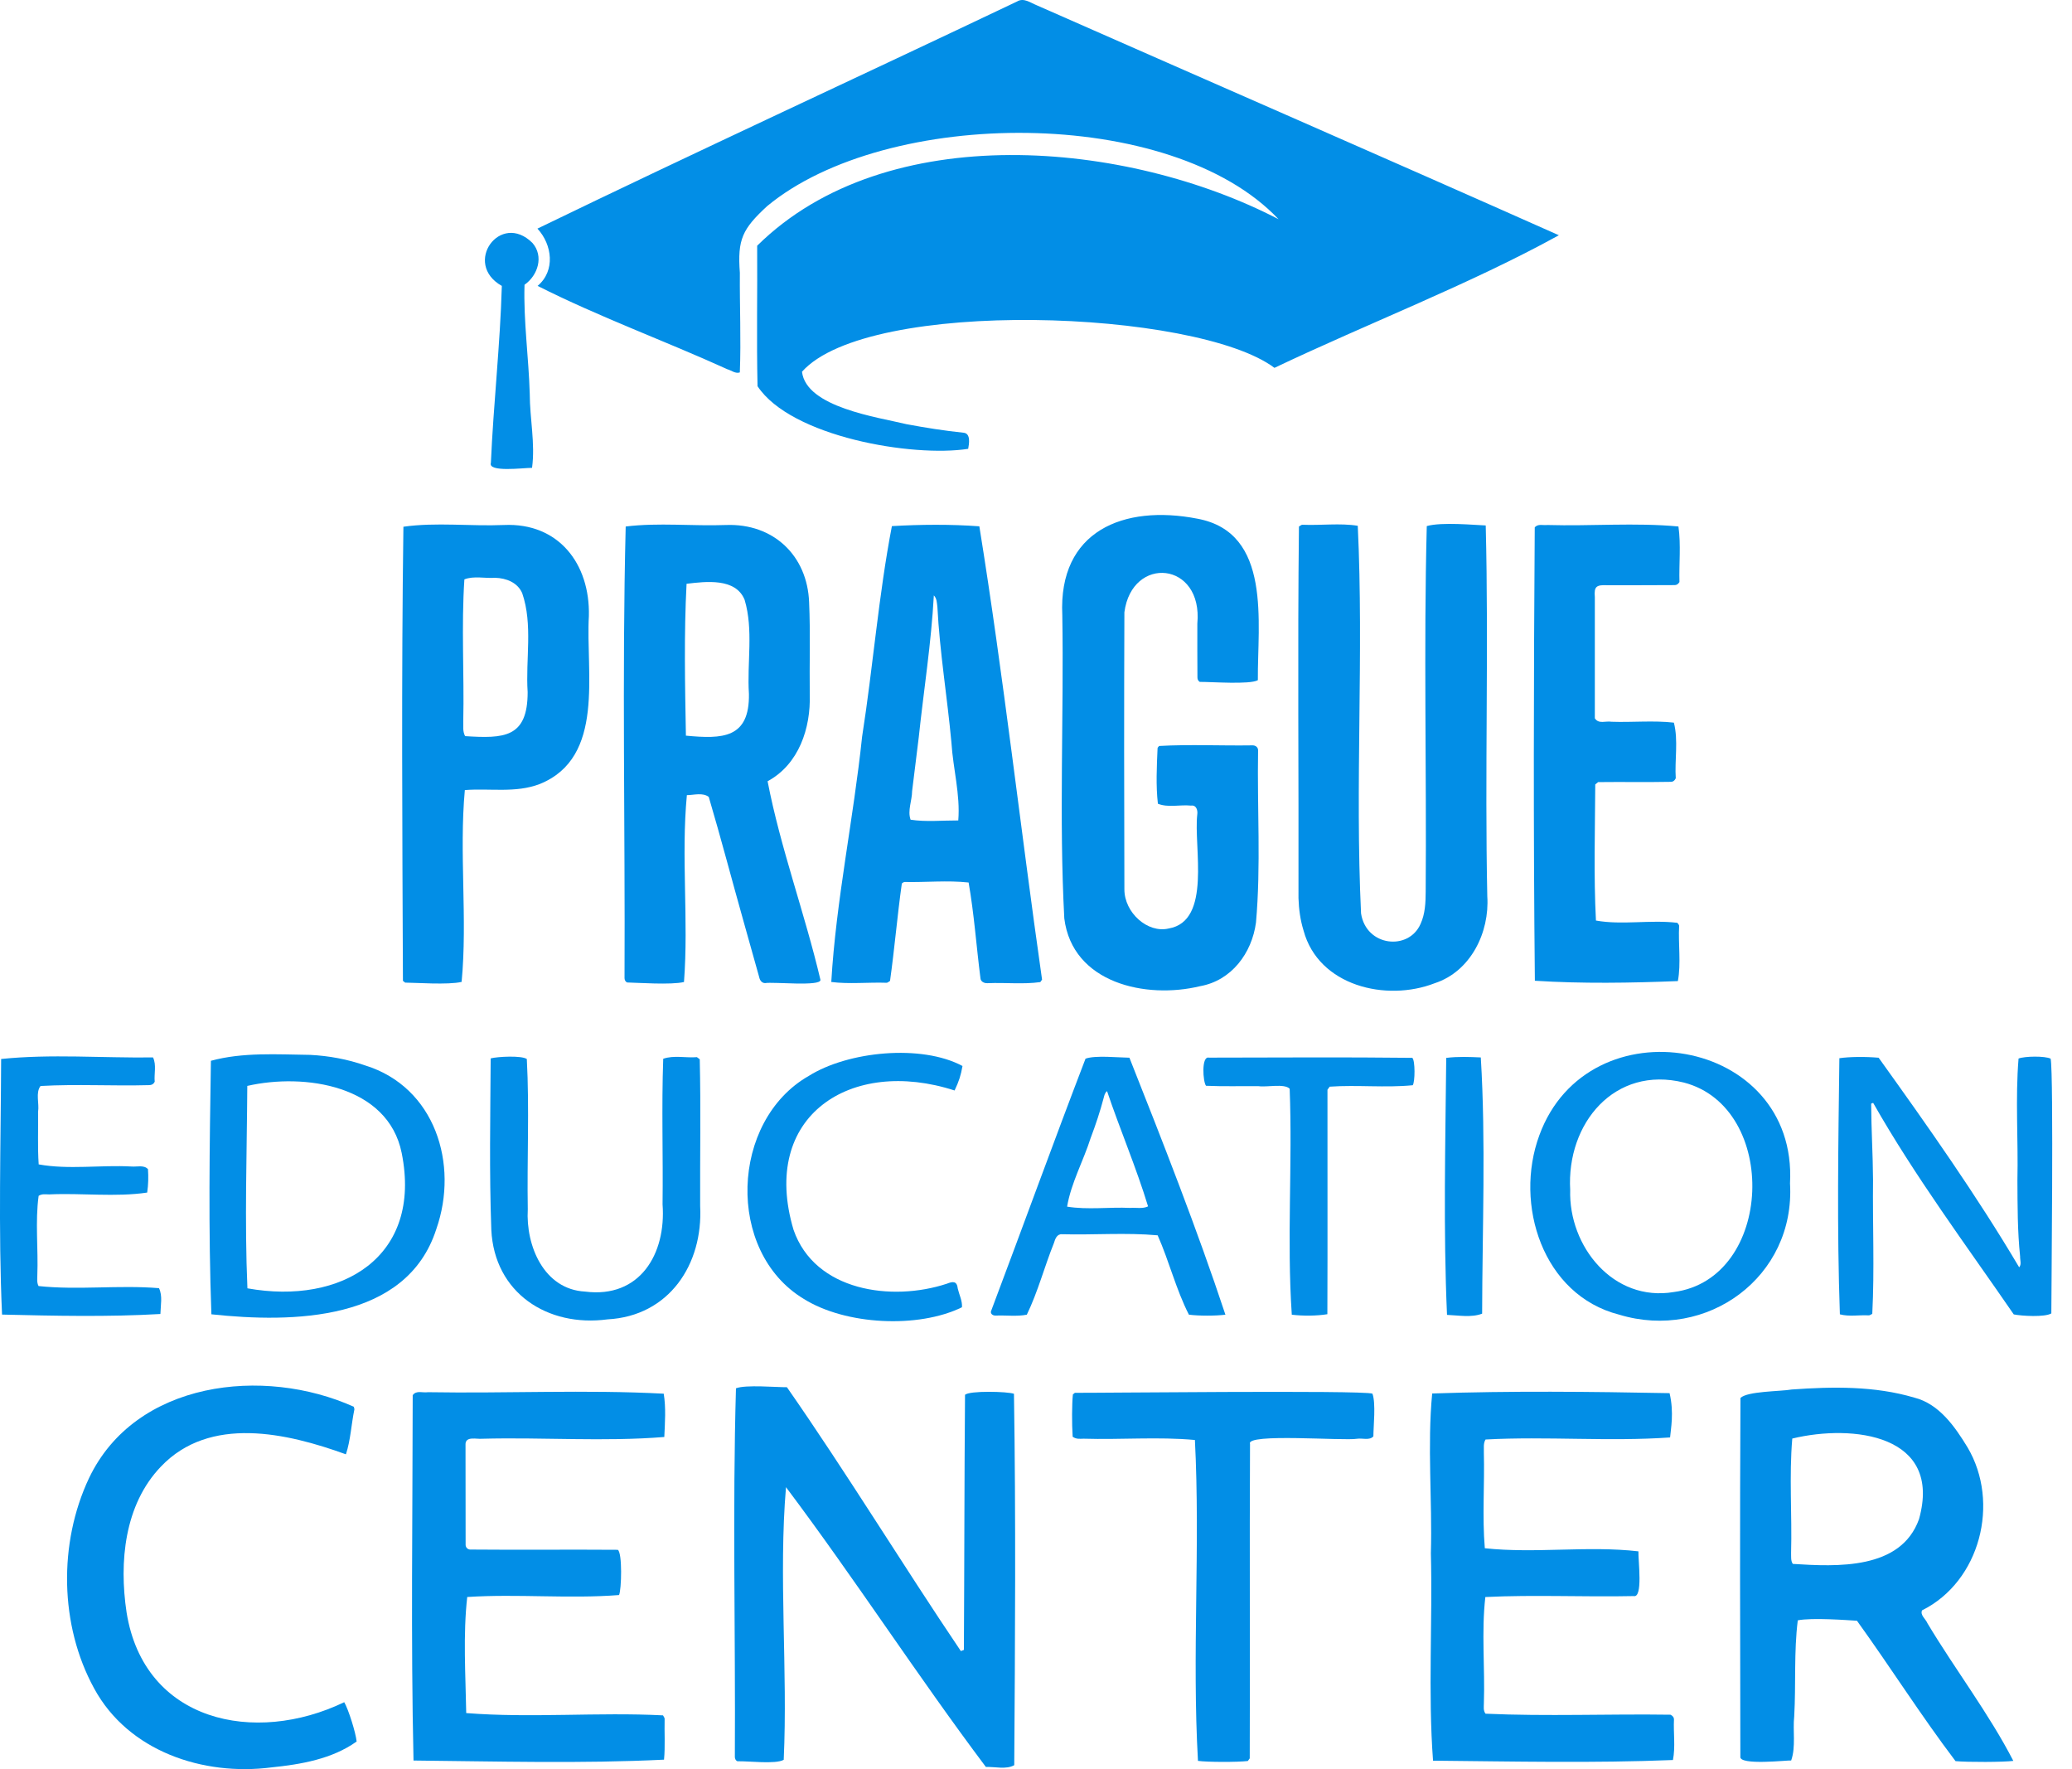 <?xml version="1.0" encoding="UTF-8"?>
<svg xmlns="http://www.w3.org/2000/svg" width="82" height="70" viewBox="0 0 82 70" fill="none">
  <path d="M31.739 14.709C31.905 16.116 34.73 16.506 35.875 16.784C36.624 16.924 37.377 17.044 38.135 17.122C38.428 17.151 38.351 17.569 38.316 17.759C36.12 18.103 31.305 17.285 29.98 15.281C29.938 13.457 29.978 11.546 29.965 9.723C35.092 4.657 44.631 5.57 50.599 8.674C46.358 4.181 35.097 4.234 30.36 8.156C29.385 9.057 29.18 9.466 29.28 10.794C29.27 12.107 29.331 13.426 29.279 14.736C29.103 14.795 28.947 14.656 28.782 14.609C26.3 13.481 23.691 12.533 21.276 11.312C21.986 10.717 21.857 9.68 21.269 9.046C27.564 5.995 33.931 3.068 40.251 0.059C40.513 -0.103 40.783 0.11 41.026 0.207C47.913 3.244 54.817 6.248 61.693 9.308C58.187 11.242 54.14 12.792 50.437 14.555C47.361 12.247 34.357 11.763 31.739 14.709Z" fill="#028EE6"></path>
  <path d="M49.78 26.913C49.463 27.093 47.958 26.978 47.481 26.981C47.414 26.939 47.389 26.876 47.389 26.804C47.386 26.094 47.382 25.384 47.385 24.674C47.616 22.213 44.797 21.959 44.498 24.226C44.484 27.88 44.486 31.535 44.498 35.189C44.496 36.107 45.413 36.937 46.252 36.738C47.964 36.446 47.233 33.505 47.382 32.231C47.408 32.061 47.345 31.844 47.133 31.876C46.696 31.83 46.238 31.966 45.824 31.802C45.741 31.086 45.78 30.329 45.811 29.604C45.813 29.575 45.849 29.548 45.873 29.516C47.093 29.448 48.329 29.511 49.554 29.492C49.689 29.483 49.797 29.572 49.789 29.7C49.749 31.965 49.906 34.246 49.706 36.502C49.544 37.716 48.735 38.799 47.498 39.02C45.345 39.543 42.441 38.9 42.12 36.34C41.908 32.353 42.106 28.337 42.041 24.341C41.879 21.005 44.469 19.955 47.386 20.523C50.355 21.072 49.76 24.66 49.78 26.913Z" fill="#028EE6"></path>
  <path d="M27.069 38.856C26.559 38.978 25.224 38.882 24.817 38.874C24.748 38.84 24.721 38.777 24.716 38.707C24.744 32.755 24.614 26.768 24.762 20.833C26.06 20.672 27.421 20.823 28.739 20.773C30.601 20.705 31.953 21.977 32.021 23.835C32.075 25.045 32.031 26.259 32.046 27.471C32.091 28.809 31.615 30.244 30.378 30.912C30.885 33.546 31.851 36.14 32.469 38.769C32.502 39.043 30.591 38.842 30.28 38.899C30.145 38.898 30.07 38.784 30.046 38.665C29.846 37.949 29.642 37.233 29.443 36.516C28.974 34.858 28.538 33.183 28.049 31.531C27.807 31.351 27.469 31.458 27.183 31.462C26.952 33.897 27.256 36.406 27.069 38.856ZM27.145 29.108C28.593 29.246 29.668 29.22 29.639 27.455C29.559 26.224 29.825 24.927 29.469 23.735C29.117 22.859 27.929 23.008 27.171 23.099C27.067 25.079 27.109 27.111 27.145 29.108Z" fill="#028EE6"></path>
  <path d="M58.798 20.791C58.92 25.675 58.757 30.575 58.86 35.463C58.955 36.894 58.203 38.437 56.784 38.902C54.857 39.652 52.18 39.011 51.589 36.821C51.46 36.405 51.402 35.976 51.388 35.541C51.4 30.639 51.35 25.734 51.406 20.834C51.456 20.807 51.499 20.763 51.543 20.763C52.266 20.796 53.036 20.69 53.734 20.804C53.976 25.88 53.621 31.049 53.864 36.142C54.065 37.457 55.752 37.628 56.219 36.557C56.401 36.162 56.42 35.716 56.422 35.286C56.46 30.466 56.341 25.625 56.465 20.816C57.056 20.646 58.386 20.777 58.798 20.791Z" fill="#028EE6"></path>
  <path d="M35.297 20.817C36.429 20.751 37.633 20.741 38.758 20.825C39.717 26.763 40.387 32.797 41.24 38.762C41.21 38.804 41.19 38.831 41.17 38.859C40.496 38.954 39.784 38.872 39.097 38.902C38.941 38.913 38.803 38.835 38.8 38.692C38.639 37.435 38.552 36.165 38.333 34.918C37.497 34.827 36.638 34.916 35.795 34.897C35.765 34.897 35.735 34.929 35.691 34.954C35.511 36.229 35.404 37.524 35.223 38.813C35.174 38.84 35.131 38.886 35.088 38.886C34.363 38.861 33.607 38.945 32.898 38.855C33.086 35.638 33.78 32.382 34.118 29.15C34.551 26.384 34.77 23.553 35.297 20.817ZM37.924 32.463C38.009 31.439 37.716 30.409 37.653 29.381C37.488 27.587 37.19 25.808 37.097 24.008C37.074 23.85 37.08 23.684 36.957 23.558C36.855 25.446 36.557 27.308 36.358 29.189C36.274 29.893 36.184 30.598 36.097 31.302C36.095 31.676 35.908 32.079 36.037 32.434C36.644 32.527 37.27 32.461 37.924 32.463Z" fill="#028EE6"></path>
  <path d="M38.191 55.191C38.355 55.019 39.878 55.056 40.128 55.149C40.204 60.038 40.173 64.953 40.139 69.844C39.821 70.025 39.377 69.901 39.017 69.915C36.298 66.296 33.825 62.461 31.106 58.844C30.809 62.344 31.18 66.068 31.016 69.631C30.701 69.817 29.588 69.674 29.181 69.69C29.11 69.653 29.085 69.589 29.082 69.519C29.11 64.662 28.987 59.773 29.126 54.932C29.508 54.781 30.741 54.894 31.143 54.889C33.518 58.299 35.696 61.878 38.026 65.329C38.076 65.31 38.105 65.299 38.146 65.283C38.166 61.914 38.164 58.539 38.191 55.191Z" fill="#028EE6"></path>
  <path d="M68.879 55.314C69.158 55.042 70.454 55.059 70.91 54.979C72.53 54.864 74.185 54.835 75.758 55.3C76.74 55.547 77.366 56.447 77.866 57.269C79.162 59.457 78.366 62.573 76.066 63.718C75.98 63.907 76.214 64.062 76.279 64.228C77.373 66.056 78.712 67.799 79.678 69.674C79.315 69.724 77.873 69.73 77.391 69.684C76.03 67.89 74.81 65.959 73.49 64.129C73.104 64.106 71.718 64 71.148 64.113C70.991 65.36 71.078 66.645 71.007 67.906C70.944 68.481 71.078 69.116 70.886 69.659C70.792 69.639 68.807 69.872 68.875 69.502C68.864 64.773 68.854 60.042 68.879 55.314ZM70.93 56.92C70.802 58.413 70.924 59.939 70.883 61.444C70.889 61.589 70.864 61.756 70.951 61.88C72.698 61.99 75.225 62.121 75.945 60.111C76.884 56.761 73.327 56.341 70.93 56.92Z" fill="#028EE6"></path>
  <path d="M18.396 31.261C18.167 33.761 18.505 36.358 18.269 38.851C17.736 38.978 16.436 38.88 16.035 38.88C16.008 38.859 15.981 38.838 15.946 38.81C15.922 32.828 15.883 26.815 15.965 20.842C17.257 20.657 18.626 20.829 19.942 20.773C22.108 20.675 23.354 22.311 23.305 24.371C23.172 26.607 23.969 29.969 21.358 31.023C20.405 31.387 19.394 31.184 18.396 31.261ZM18.406 29.127C19.937 29.224 20.884 29.202 20.882 27.385C20.796 26.09 21.095 24.713 20.666 23.469C20.481 23.046 20.035 22.876 19.599 22.862C19.2 22.892 18.748 22.777 18.378 22.925C18.255 24.782 18.374 26.666 18.334 28.534C18.344 28.749 18.301 28.918 18.406 29.127Z" fill="#028EE6"></path>
  <path d="M16.365 69.66C16.257 64.861 16.329 60.016 16.333 55.205C16.472 55 16.732 55.119 16.935 55.086C20.039 55.14 23.181 54.98 26.267 55.145C26.359 55.697 26.316 56.294 26.29 56.858C23.92 57.051 21.474 56.864 19.079 56.928C18.864 56.95 18.438 56.82 18.423 57.132C18.423 58.465 18.424 59.799 18.427 61.133C18.432 61.242 18.525 61.321 18.633 61.312C20.572 61.33 22.511 61.307 24.45 61.322C24.634 61.446 24.597 62.9 24.499 63.112C22.514 63.268 20.483 63.059 18.491 63.19C18.322 64.678 18.425 66.271 18.451 67.782C21.017 67.986 23.655 67.74 26.239 67.873C26.262 67.92 26.303 67.965 26.303 68.009C26.289 68.547 26.33 69.094 26.279 69.626C23.008 69.787 19.656 69.693 16.365 69.66Z" fill="#028EE6"></path>
  <path d="M64.841 61.383C64.831 61.773 65.028 63.239 64.651 63.153C62.696 63.195 60.731 63.095 58.783 63.191C58.624 64.567 58.772 66 58.725 67.395C58.726 67.529 58.693 67.672 58.789 67.807C61.212 67.917 63.683 67.811 66.114 67.847C66.214 67.902 66.248 67.962 66.248 68.034C66.222 68.567 66.31 69.118 66.207 69.64C63.065 69.767 59.865 69.696 56.713 69.666C56.511 66.964 56.698 64.187 56.627 61.46C56.687 59.362 56.48 57.209 56.679 55.137C59.789 55.03 62.959 55.064 66.074 55.124C66.257 55.9 66.12 56.553 66.094 56.876C63.682 57.047 61.212 56.826 58.79 56.958C58.695 57.12 58.732 57.291 58.724 57.468C58.757 58.731 58.657 60.006 58.762 61.26C60.758 61.476 62.847 61.153 64.841 61.383Z" fill="#028EE6"></path>
  <path d="M60.743 38.806C60.681 32.836 60.697 26.839 60.738 20.869C60.863 20.714 61.068 20.794 61.237 20.773C62.96 20.824 64.721 20.671 66.425 20.832C66.528 21.557 66.444 22.326 66.465 23.031C66.405 23.126 66.342 23.151 66.27 23.151C65.386 23.159 64.502 23.154 63.619 23.157C63.187 23.137 63.078 23.194 63.116 23.624C63.116 25.218 63.116 26.828 63.116 28.42C63.267 28.662 63.548 28.517 63.776 28.558C64.592 28.587 65.438 28.501 66.244 28.593C66.427 29.296 66.27 30.097 66.319 30.796C66.266 30.898 66.207 30.933 66.134 30.935C65.178 30.954 64.2 30.934 63.246 30.946C63.198 30.985 63.172 31.006 63.133 31.038C63.124 32.825 63.068 34.649 63.16 36.424C64.206 36.611 65.315 36.384 66.382 36.514C66.403 36.548 66.452 36.59 66.452 36.631C66.413 37.349 66.533 38.133 66.402 38.819C64.537 38.894 62.608 38.925 60.743 38.806Z" fill="#028EE6"></path>
  <path d="M13.623 67.352C13.79 67.635 14.079 68.557 14.114 68.907C13.146 69.601 11.904 69.814 10.74 69.932C8.039 70.28 5.08 69.299 3.726 66.808C2.357 64.311 2.31 61.059 3.521 58.49C5.356 54.63 10.44 54.059 14.001 55.662C14.011 55.705 14.029 55.74 14.024 55.771C13.902 56.357 13.876 56.98 13.69 57.544C11.361 56.7 8.303 55.992 6.365 58.033C4.917 59.545 4.711 61.814 5.009 63.797C5.703 68.143 10.086 69.055 13.623 67.352Z" fill="#028EE6"></path>
  <path d="M42.451 56.849C42.416 56.327 42.421 55.544 42.46 55.174C42.486 55.153 42.513 55.131 42.539 55.11C42.969 55.123 53.952 54.998 54.315 55.144C54.456 55.531 54.352 56.442 54.352 56.833C54.199 57.006 53.914 56.896 53.708 56.928C53.187 57.021 49.291 56.7 49.47 57.132C49.448 61.278 49.475 65.43 49.459 69.575C49.423 69.624 49.403 69.652 49.382 69.679C48.971 69.728 47.782 69.725 47.41 69.674C47.171 65.478 47.505 61.181 47.289 56.977C45.841 56.843 44.347 56.971 42.884 56.926C42.75 56.926 42.608 56.958 42.451 56.849Z" fill="#028EE6"></path>
  <path d="M72.794 41.871C73.188 41.812 73.815 41.805 74.348 41.852C76.284 44.551 78.227 47.302 79.909 50.144C80.012 50.032 79.94 49.851 79.946 49.71C79.842 48.709 79.845 47.703 79.84 46.699C79.876 45.101 79.754 43.464 79.885 41.884C80.128 41.789 80.927 41.776 81.155 41.889C81.279 42.509 81.179 51.528 81.182 51.969C80.921 52.125 80.016 52.072 79.695 52.008C77.798 49.251 75.785 46.551 74.131 43.639C74.101 43.651 74.052 43.662 74.052 43.673C74.056 44.677 74.12 45.68 74.126 46.684C74.106 48.45 74.187 50.226 74.096 51.986C74.049 52.007 74.005 52.045 73.959 52.046C73.579 52.024 73.18 52.104 72.814 52.005C72.695 48.648 72.751 45.241 72.794 41.871Z" fill="#028EE6"></path>
  <path d="M8.366 52.004C8.244 48.684 8.294 45.299 8.347 41.973C9.605 41.629 10.974 41.722 12.275 41.739C13.021 41.777 13.752 41.912 14.459 42.159C17.215 43.016 18.166 46.062 17.269 48.627C16.094 52.299 11.561 52.346 8.366 52.004ZM9.787 42.967C9.771 45.633 9.676 48.323 9.792 50.976C13.515 51.646 16.725 49.74 15.897 45.621C15.357 42.941 12.047 42.45 9.787 42.967Z" fill="#028EE6"></path>
  <path d="M70.84 46.824C71.061 50.521 67.552 53.075 64.076 52.017C61.053 51.245 59.912 47.652 60.92 44.92C62.849 39.639 71.156 41.01 70.84 46.824ZM62.141 47.084C62.074 49.313 63.844 51.526 66.24 51.123C70.204 50.6 70.422 43.817 66.64 42.834C63.906 42.154 61.989 44.44 62.141 47.084Z" fill="#028EE6"></path>
  <path d="M19.419 41.878C19.692 41.806 20.638 41.758 20.849 41.902C20.954 43.87 20.854 45.871 20.887 47.849C20.804 49.292 21.522 51.018 23.154 51.105C25.321 51.383 26.368 49.617 26.221 47.653C26.245 45.734 26.179 43.809 26.247 41.893C26.668 41.745 27.15 41.866 27.581 41.829C27.623 41.86 27.65 41.881 27.693 41.913C27.738 43.844 27.7 45.784 27.709 47.717C27.83 50.03 26.477 52.075 24.043 52.204C21.671 52.523 19.566 51.159 19.444 48.664C19.361 46.401 19.405 44.145 19.419 41.878Z" fill="#028EE6"></path>
  <path d="M48.496 52.019C48.106 52.07 47.441 52.07 47.051 52.018C46.543 51.025 46.271 49.907 45.815 48.879C44.567 48.765 43.289 48.869 42.03 48.836C41.822 48.822 41.757 49.032 41.71 49.183C41.331 50.126 41.08 51.103 40.637 52.019C40.247 52.097 39.82 52.038 39.42 52.054C39.281 52.067 39.167 51.967 39.234 51.844C40.483 48.529 41.692 45.195 42.96 41.889C43.35 41.747 44.265 41.847 44.697 41.851C46.02 45.187 47.374 48.633 48.496 52.019ZM42.231 47.744C43.045 47.876 43.897 47.755 44.726 47.794C44.963 47.775 45.216 47.839 45.435 47.734C44.976 46.219 44.306 44.646 43.812 43.173C43.723 43.241 43.704 43.344 43.678 43.444C43.536 43.98 43.362 44.505 43.165 45.023C42.878 45.928 42.384 46.818 42.231 47.744Z" fill="#028EE6"></path>
  <path d="M6.348 51.992C4.287 52.112 2.152 52.065 0.081 52.015C-0.069 48.672 0.032 45.261 0.045 41.902C2.005 41.697 4.065 41.866 6.056 41.84C6.199 42.135 6.092 42.497 6.123 42.799C6.072 42.907 5.993 42.934 5.903 42.936C4.473 42.976 3.027 42.889 1.604 42.97C1.401 43.23 1.558 43.666 1.508 43.985C1.517 44.684 1.484 45.372 1.531 46.072C2.717 46.288 3.989 46.089 5.204 46.156C5.419 46.175 5.693 46.084 5.856 46.26C5.877 46.564 5.872 46.873 5.825 47.187C4.566 47.374 3.228 47.199 1.943 47.26C1.809 47.26 1.667 47.228 1.529 47.316C1.388 48.339 1.518 49.42 1.477 50.462C1.478 50.598 1.451 50.739 1.525 50.886C3.096 51.054 4.712 50.838 6.292 50.97C6.441 51.273 6.356 51.645 6.348 51.992Z" fill="#028EE6"></path>
  <path d="M37.778 43.148C33.68 41.819 30.06 44.147 31.405 48.662C32.249 51.096 35.296 51.51 37.47 50.794C37.716 50.696 37.872 50.683 37.905 50.99C37.964 51.24 38.089 51.477 38.07 51.725C36.342 52.572 33.462 52.431 31.807 51.393C28.711 49.525 28.905 44.34 32.008 42.571C33.567 41.593 36.469 41.309 38.091 42.179C38.026 42.552 37.953 42.778 37.778 43.148Z" fill="#028EE6"></path>
  <path d="M52.531 52C52.11 52.069 51.566 52.073 51.123 52.02C50.923 49.075 51.154 46.043 51.039 43.078C50.827 42.863 50.128 43.027 49.807 42.977C49.114 42.971 48.423 42.992 47.729 42.962C47.607 42.816 47.536 41.776 47.841 41.848C50.525 41.845 53.209 41.825 55.892 41.856C56.01 41.956 56.002 42.817 55.909 42.94C54.828 43.047 53.71 42.92 52.623 42.997C52.593 43.039 52.572 43.067 52.535 43.118C52.531 46.076 52.543 49.035 52.531 52Z" fill="#028EE6"></path>
  <path d="M57.235 41.858C57.71 41.8 58.154 41.82 58.603 41.84C58.806 45.172 58.663 48.62 58.656 51.978C58.236 52.142 57.72 52.045 57.266 52.027C57.117 48.659 57.202 45.244 57.235 41.858Z" fill="#028EE6"></path>
  <path d="M21.056 18.511C20.691 18.514 19.301 18.696 19.427 18.313C19.529 15.978 19.794 13.649 19.86 11.313C18.295 10.431 19.798 8.346 21.071 9.612C21.529 10.136 21.291 10.894 20.758 11.268C20.714 12.696 20.924 14.147 20.965 15.585C20.967 16.562 21.186 17.547 21.056 18.511Z" fill="#028EE6"></path>
</svg>
